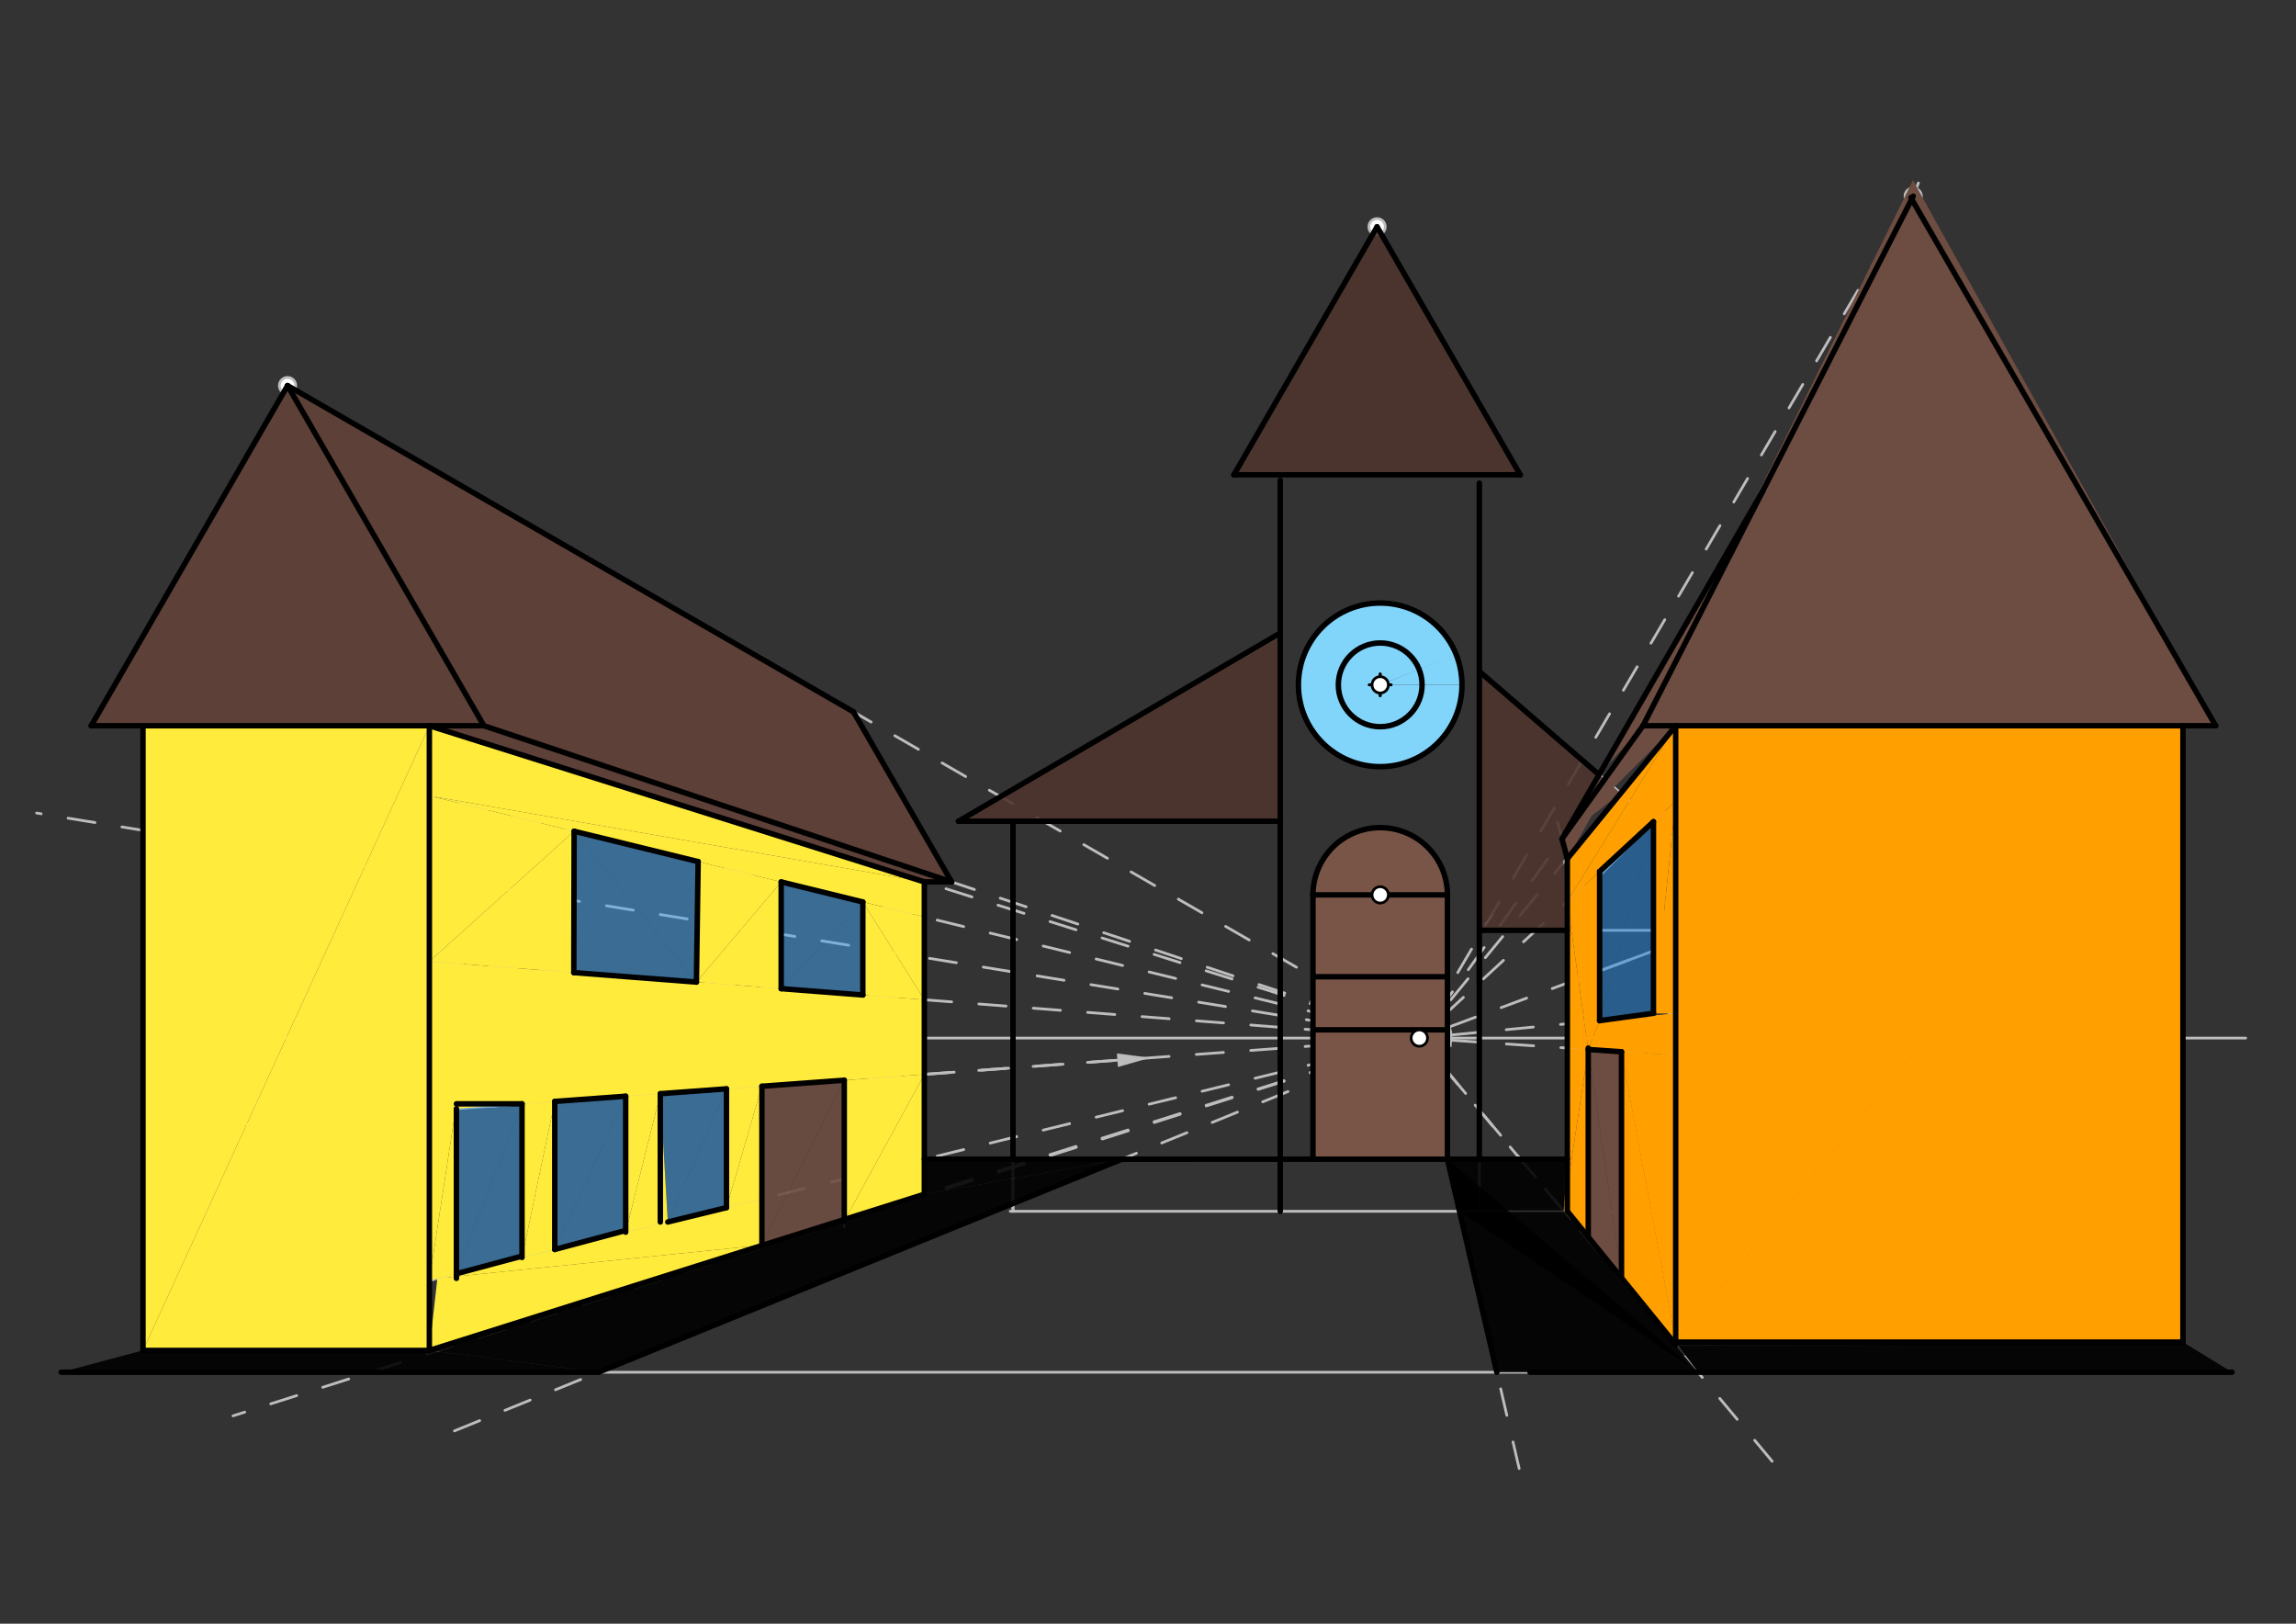 <svg xmlns="http://www.w3.org/2000/svg" class="svg--1it" height="100%" preserveAspectRatio="xMidYMid meet" viewBox="0 0 841.89 595.276" width="100%"><rect x="0" y="0" width="841.89" height="595.276" fill="#333333" stroke="none"/><defs><marker id="marker-arrow" markerHeight="16" markerUnits="userSpaceOnUse" markerWidth="24" orient="auto-start-reverse" refX="24" refY="4" viewBox="0 0 24 8"><path d="M 0 0 L 24 4 L 0 8 z" stroke="inherit"></path></marker></defs><g class="aux-layer--1FB"><g class="element--2qn"><line stroke="#BDBDBD" stroke-dasharray="none" stroke-linecap="round" stroke-width="1" x1="52.438" x2="52.438" y1="266.078" y2="495.078"></line></g><g class="element--2qn"><line stroke="#BDBDBD" stroke-dasharray="none" stroke-linecap="round" stroke-width="1" x1="157.438" x2="157.438" y1="266.078" y2="495.078"></line></g><g class="element--2qn"><line stroke="#BDBDBD" stroke-dasharray="none" stroke-linecap="round" stroke-width="1" x1="52.438" x2="157.438" y1="495.078" y2="495.078"></line></g><g class="element--2qn"><line stroke="#BDBDBD" stroke-dasharray="none" stroke-linecap="round" stroke-width="1" x1="33.438" x2="177.438" y1="266.078" y2="266.078"></line></g><g class="element--2qn"><line stroke="#BDBDBD" stroke-dasharray="none" stroke-linecap="round" stroke-width="1" x1="105.437" x2="33.438" y1="141.37" y2="266.078"></line></g><g class="element--2qn"><line stroke="#BDBDBD" stroke-dasharray="none" stroke-linecap="round" stroke-width="1" x1="105.437" x2="177.438" y1="141.37" y2="266.078"></line></g><g class="element--2qn"><line stroke="#BDBDBD" stroke-dasharray="none" stroke-linecap="round" stroke-width="1" x1="800.438" x2="800.438" y1="266.078" y2="492.03"></line></g><g class="element--2qn"><line stroke="#BDBDBD" stroke-dasharray="none" stroke-linecap="round" stroke-width="1" x1="614.438" x2="614.438" y1="266.078" y2="492.911"></line></g><g class="element--2qn"><line stroke="#BDBDBD" stroke-dasharray="none" stroke-linecap="round" stroke-width="1" x1="614.438" x2="800.438" y1="492.911" y2="492.03"></line></g><g class="element--2qn"><line stroke="#BDBDBD" stroke-dasharray="none" stroke-linecap="round" stroke-width="1" x1="637.438" x2="637.438" y1="444.078" y2="341.078"></line></g><g class="element--2qn"><line stroke="#BDBDBD" stroke-dasharray="none" stroke-linecap="round" stroke-width="1" x1="637.438" x2="370.438" y1="444.078" y2="444.078"></line></g><g class="element--2qn"><line stroke="#BDBDBD" stroke-dasharray="none" stroke-linecap="round" stroke-width="1" x1="371.438" x2="371.438" y1="341.078" y2="444.078"></line></g><g class="element--2qn"><line stroke="#BDBDBD" stroke-dasharray="none" stroke-linecap="round" stroke-width="1" x1="371.438" x2="371.438" y1="444.078" y2="301.078"></line></g><g class="element--2qn"><line stroke="#BDBDBD" stroke-dasharray="none" stroke-linecap="round" stroke-width="1" x1="452.438" x2="557.438" y1="174.078" y2="174.078"></line></g><g class="element--2qn"><line stroke="#BDBDBD" stroke-dasharray="none" stroke-linecap="round" stroke-width="1" x1="469.438" x2="469.438" y1="176.078" y2="444.078"></line></g><g class="element--2qn"><line stroke="#BDBDBD" stroke-dasharray="none" stroke-linecap="round" stroke-width="1" x1="542.438" x2="542.438" y1="177.078" y2="444.078"></line></g><g class="element--2qn"><line stroke="#BDBDBD" stroke-dasharray="none" stroke-linecap="round" stroke-width="1" x1="504.938" x2="452.438" y1="83.145" y2="174.078"></line></g><g class="element--2qn"><line stroke="#BDBDBD" stroke-dasharray="none" stroke-linecap="round" stroke-width="1" x1="504.938" x2="557.438" y1="83.145" y2="174.078"></line></g><g class="element--2qn"><line stroke="#BDBDBD" stroke-dasharray="none" stroke-linecap="round" stroke-width="1" x1="371.438" x2="469.438" y1="301.078" y2="301.078"></line></g><g class="element--2qn"><line stroke="#BDBDBD" stroke-dasharray="none" stroke-linecap="round" stroke-width="1" x1="371.438" x2="351.438" y1="301.078" y2="301.078"></line></g><g class="element--2qn"><line stroke="#BDBDBD" stroke-dasharray="none" stroke-linecap="round" stroke-width="1" x1="351.438" x2="468.341" y1="301.078" y2="233.584"></line></g><g class="element--2qn"><line stroke="#BDBDBD" stroke-dasharray="none" stroke-linecap="round" stroke-width="1" x1="637.438" x2="542.438" y1="341.078" y2="341.078"></line></g><g class="element--2qn"><line stroke="#BDBDBD" stroke-dasharray="none" stroke-linecap="round" stroke-width="1" x1="637.438" x2="652.438" y1="341.078" y2="341.078"></line></g><g class="element--2qn"><line stroke="#BDBDBD" stroke-dasharray="none" stroke-linecap="round" stroke-width="1" x1="641.082" x2="542.778" y1="331.278" y2="246.441"></line></g><g class="element--2qn"><line stroke="#BDBDBD" stroke-dasharray="none" stroke-linecap="round" stroke-width="1" x1="652.438" x2="542.778" y1="341.078" y2="246.441"></line></g><g class="element--2qn"><line stroke="#BDBDBD" stroke-dasharray="none" stroke-linecap="round" stroke-width="1" x1="52.438" x2="823.438" y1="380.578" y2="380.578"></line></g><g class="element--2qn"><line stroke="#BDBDBD" stroke-dasharray="none" stroke-linecap="round" stroke-width="1" x1="703.438" x2="701.524" y1="67.078" y2="71.938"></line></g><g class="element--2qn"><line stroke="#BDBDBD" stroke-dasharray="none" stroke-linecap="round" stroke-width="1" x1="614.438" x2="800.438" y1="266.078" y2="266.078"></line></g><g class="element--2qn"><line stroke="#BDBDBD" stroke-dasharray="none" stroke-linecap="round" stroke-width="1" x1="800.438" x2="812.438" y1="266.078" y2="266.078"></line></g><g class="element--2qn"><line stroke="#BDBDBD" stroke-dasharray="none" stroke-linecap="round" stroke-width="1" x1="625.438" x2="614.438" y1="266.078" y2="266.078"></line></g><g class="element--2qn"><line stroke="#BDBDBD" stroke-dasharray="none" stroke-linecap="round" stroke-width="1" x1="614.438" x2="602.438" y1="266.078" y2="266.078"></line></g><g class="element--2qn"><line stroke="#BDBDBD" stroke-dasharray="none" stroke-linecap="round" stroke-width="1" x1="701.524" x2="602.438" y1="71.938" y2="266.078"></line></g><g class="element--2qn"><line stroke="#BDBDBD" stroke-dasharray="none" stroke-linecap="round" stroke-width="1" x1="703.438" x2="812.438" y1="74.078" y2="266.078"></line></g><g class="element--2qn"><line stroke="#BDBDBD" stroke-dasharray="10" stroke-linecap="round" stroke-width="1" x1="701.524" x2="526.51" y1="71.938" y2="370.228"></line><path d="M520.438,380.578 l12,2.5 l0,-5 z" fill="#BDBDBD" stroke="#BDBDBD" stroke-width="0" transform="rotate(300.401, 520.438, 380.578)"></path></g><g class="element--2qn"><line stroke="#BDBDBD" stroke-dasharray="10" stroke-linecap="round" stroke-width="1" x1="602.438" x2="527.424" y1="266.078" y2="370.822"></line><path d="M520.438,380.578 l12,2.5 l0,-5 z" fill="#BDBDBD" stroke="#BDBDBD" stroke-width="0" transform="rotate(305.609, 520.438, 380.578)"></path></g><g class="element--2qn"><line stroke="#BDBDBD" stroke-dasharray="10" stroke-linecap="round" stroke-width="1" x1="614.438" x2="528.052" y1="266.078" y2="371.303"></line><path d="M520.438,380.578 l12,2.5 l0,-5 z" fill="#BDBDBD" stroke="#BDBDBD" stroke-width="0" transform="rotate(309.385, 520.438, 380.578)"></path></g><g class="element--2qn"><line stroke="#BDBDBD" stroke-dasharray="10" stroke-linecap="round" stroke-width="1" x1="614.438" x2="528.139" y1="492.911" y2="389.781"></line><path d="M520.438,380.578 l12,2.5 l0,-5 z" fill="#BDBDBD" stroke="#BDBDBD" stroke-width="0" transform="rotate(50.078, 520.438, 380.578)"></path></g><g class="element--2qn"><line stroke="#BDBDBD" stroke-dasharray="none" stroke-linecap="round" stroke-width="1" x1="574.704" x2="614.438" y1="444.078" y2="492.911"></line></g><g class="element--2qn"><line stroke="#BDBDBD" stroke-dasharray="none" stroke-linecap="round" stroke-width="1" x1="574.704" x2="574.704" y1="444.078" y2="314.836"></line></g><g class="element--2qn"><line stroke="#BDBDBD" stroke-dasharray="none" stroke-linecap="round" stroke-width="1" x1="614.438" x2="574.704" y1="266.078" y2="314.836"></line></g><g class="element--2qn"><line stroke="#BDBDBD" stroke-dasharray="none" stroke-linecap="round" stroke-width="1" x1="574.704" x2="571.113" y1="314.836" y2="301.433"></line></g><g class="element--2qn"><line stroke="#BDBDBD" stroke-dasharray="none" stroke-linecap="round" stroke-width="1" x1="602.438" x2="572.748" y1="266.078" y2="307.535"></line></g><g class="element--2qn"><line stroke="#BDBDBD" stroke-dasharray="none" stroke-linecap="round" stroke-width="1" x1="572.748" x2="652.54" y1="307.535" y2="169.331"></line></g><g class="element--2qn"><line stroke="#BDBDBD" stroke-dasharray="10" stroke-linecap="round" stroke-width="1" x1="532.382" x2="701.438" y1="379.423" y2="363.078"></line><path d="M520.438,380.578 l12,2.5 l0,-5 z" fill="#BDBDBD" stroke="#BDBDBD" stroke-width="0" transform="rotate(354.478, 520.438, 380.578)"></path></g><g class="element--2qn"><line stroke="#BDBDBD" stroke-dasharray="10" stroke-linecap="round" stroke-width="1" x1="532.41" x2="735.438" y1="381.386" y2="395.078"></line><path d="M520.438,380.578 l12,2.5 l0,-5 z" fill="#BDBDBD" stroke="#BDBDBD" stroke-width="0" transform="rotate(3.858, 520.438, 380.578)"></path></g><g class="element--2qn"><line stroke="#BDBDBD" stroke-dasharray="10" stroke-linecap="round" stroke-width="1" x1="529.251" x2="632.438" y1="372.434" y2="277.078"></line><path d="M520.438,380.578 l12,2.5 l0,-5 z" fill="#BDBDBD" stroke="#BDBDBD" stroke-width="0" transform="rotate(317.259, 520.438, 380.578)"></path></g><g class="element--2qn"><line stroke="#BDBDBD" stroke-dasharray="10" stroke-linecap="round" stroke-width="1" x1="531.683" x2="669.438" y1="376.389" y2="325.078"></line><path d="M520.438,380.578 l12,2.5 l0,-5 z" fill="#BDBDBD" stroke="#BDBDBD" stroke-width="0" transform="rotate(339.57, 520.438, 380.578)"></path></g><g class="element--2qn"><line stroke="#BDBDBD" stroke-dasharray="none" stroke-linecap="round" stroke-width="1" x1="586.545" x2="586.545" y1="374.187" y2="317.457"></line></g><g class="element--2qn"><line stroke="#BDBDBD" stroke-dasharray="none" stroke-linecap="round" stroke-width="1" x1="606.284" x2="606.284" y1="301.247" y2="371.49"></line></g><g class="element--2qn"><line stroke="#BDBDBD" stroke-dasharray="none" stroke-linecap="round" stroke-width="1" x1="606.284" x2="587.294" y1="301.247" y2="320.237"></line></g><g class="element--2qn"><line stroke="#BDBDBD" stroke-dasharray="none" stroke-linecap="round" stroke-width="1" x1="586.545" x2="606.284" y1="374.187" y2="371.49"></line></g><g class="element--2qn"><line stroke="#BDBDBD" stroke-dasharray="none" stroke-linecap="round" stroke-width="1" x1="586.545" x2="606.284" y1="355.954" y2="348.602"></line></g><g class="element--2qn"><line stroke="#BDBDBD" stroke-dasharray="10" stroke-linecap="round" stroke-width="1" x1="509.055" x2="177.438" y1="376.778" y2="266.078"></line><path d="M520.438,380.578 l12,2.5 l0,-5 z" fill="#BDBDBD" stroke="#BDBDBD" stroke-width="0" transform="rotate(198.46, 520.438, 380.578)"></path></g><g class="element--2qn"><line stroke="#BDBDBD" stroke-dasharray="10" stroke-linecap="round" stroke-width="1" x1="508.993" x2="157.437" y1="376.968" y2="266.078"></line><path d="M520.438,380.578 l12,2.5 l0,-5 z" fill="#BDBDBD" stroke="#BDBDBD" stroke-width="0" transform="rotate(197.507, 520.438, 380.578)"></path></g><g class="element--2qn"><line stroke="#BDBDBD" stroke-dasharray="10" stroke-linecap="round" stroke-width="1" x1="510.041" x2="105.438" y1="374.586" y2="141.37"></line><path d="M520.438,380.578 l12,2.5 l0,-5 z" fill="#BDBDBD" stroke="#BDBDBD" stroke-width="0" transform="rotate(209.959, 520.438, 380.578)"></path></g><g class="element--2qn"><line stroke="#BDBDBD" stroke-dasharray="10" stroke-linecap="round" stroke-width="1" x1="508.993" x2="157.437" y1="384.188" y2="495.078"></line><path d="M520.438,380.578 l12,2.5 l0,-5 z" fill="#BDBDBD" stroke="#BDBDBD" stroke-width="0" transform="rotate(162.493, 520.438, 380.578)"></path></g><g class="element--2qn"><line stroke="#BDBDBD" stroke-dasharray="10" stroke-linecap="round" stroke-width="1" x1="508.781" x2="52.438" y1="383.43" y2="495.078"></line><path d="M520.438,380.578 l12,2.5 l0,-5 z" fill="#BDBDBD" stroke="#BDBDBD" stroke-width="0" transform="rotate(166.252, 520.438, 380.578)"></path></g><g class="element--2qn"><line stroke="#BDBDBD" stroke-dasharray="none" stroke-linecap="round" stroke-width="1" x1="338.938" x2="338.938" y1="323.328" y2="437.828"></line></g><g class="element--2qn"><line stroke="#BDBDBD" stroke-dasharray="none" stroke-linecap="round" stroke-width="1" x1="338.938" x2="348.938" y1="323.328" y2="323.328"></line></g><g class="element--2qn"><line stroke="#BDBDBD" stroke-dasharray="none" stroke-linecap="round" stroke-width="1" x1="348.938" x2="312.938" y1="323.328" y2="260.974"></line></g><g class="element--2qn"><line stroke="#BDBDBD" stroke-dasharray="none" stroke-linecap="round" stroke-width="1" x1="338.938" x2="157.438" y1="323.328" y2="266.078"></line></g><g class="element--2qn"><line stroke="#BDBDBD" stroke-dasharray="none" stroke-linecap="round" stroke-width="1" x1="348.938" x2="177.438" y1="323.328" y2="266.078"></line></g><g class="element--2qn"><line stroke="#BDBDBD" stroke-dasharray="none" stroke-linecap="round" stroke-width="1" x1="312.938" x2="105.438" y1="260.974" y2="141.37"></line></g><g class="element--2qn"><line stroke="#BDBDBD" stroke-dasharray="10" stroke-linecap="round" stroke-width="1" x1="508.781" x2="52.438" y1="377.726" y2="266.078"></line><path d="M520.438,380.578 l12,2.5 l0,-5 z" fill="#BDBDBD" stroke="#BDBDBD" stroke-width="0" transform="rotate(193.748, 520.438, 380.578)"></path></g><g class="element--2qn"><line stroke="#BDBDBD" stroke-dasharray="10" stroke-linecap="round" stroke-width="1" x1="508.593" x2="13.438" y1="378.651" y2="298.078"></line><path d="M520.438,380.578 l12,2.5 l0,-5 z" fill="#BDBDBD" stroke="#BDBDBD" stroke-width="0" transform="rotate(189.242, 520.438, 380.578)"></path></g><g class="element--2qn"><line stroke="#BDBDBD" stroke-dasharray="10" stroke-linecap="round" stroke-width="1" x1="509.323" x2="165.438" y1="385.102" y2="525.078"></line><path d="M520.438,380.578 l12,2.5 l0,-5 z" fill="#BDBDBD" stroke="#BDBDBD" stroke-width="0" transform="rotate(157.852, 520.438, 380.578)"></path></g><g class="element--2qn"><line stroke="#BDBDBD" stroke-dasharray="10" stroke-linecap="round" stroke-width="1" x1="509.003" x2="85.438" y1="384.219" y2="519.078"></line><path d="M520.437,380.578 l12,2.5 l0,-5 z" fill="#BDBDBD" stroke="#BDBDBD" stroke-width="0" transform="rotate(162.339, 520.437, 380.578)"></path></g><g class="element--2qn"><line stroke="#BDBDBD" stroke-dasharray="10" stroke-linecap="round" stroke-width="1" x1="520.196" x2="520.437" y1="382.208" y2="380.578"></line><path d="M518.438,394.078 l12,2.5 l0,-5 z" fill="#BDBDBD" stroke="#BDBDBD" stroke-width="0" transform="rotate(278.427, 518.438, 394.078)"></path></g><g class="element--2qn"><line stroke="#BDBDBD" stroke-dasharray="10" stroke-linecap="round" stroke-width="1" x1="523.149" x2="557.438" y1="392.268" y2="540.078"></line><path d="M520.437,380.578 l12,2.5 l0,-5 z" fill="#BDBDBD" stroke="#BDBDBD" stroke-width="0" transform="rotate(76.94, 520.437, 380.578)"></path></g><g class="element--2qn"><line stroke="#BDBDBD" stroke-dasharray="10" stroke-linecap="round" stroke-width="1" x1="528.123" x2="653.438" y1="389.794" y2="540.078"></line><path d="M520.437,380.578 l12,2.5 l0,-5 z" fill="#BDBDBD" stroke="#BDBDBD" stroke-width="0" transform="rotate(50.177, 520.437, 380.578)"></path></g><g class="element--2qn"><line stroke="#BDBDBD" stroke-dasharray="none" stroke-linecap="round" stroke-width="1" x1="338.938" x2="574.704" y1="424.984" y2="424.984"></line></g><g class="element--2qn"><line stroke="#BDBDBD" stroke-dasharray="none" stroke-linecap="round" stroke-width="1" x1="22.438" x2="818.438" y1="503.078" y2="503.078"></line></g><g class="element--2qn"><line stroke="#BDBDBD" stroke-dasharray="10" stroke-linecap="round" stroke-width="1" x1="508.47" x2="172.438" y1="381.455" y2="406.078"></line><path d="M520.437,380.578 l12,2.5 l0,-5 z" fill="#BDBDBD" stroke="#BDBDBD" stroke-width="0" transform="rotate(175.809, 520.437, 380.578)"></path></g><g class="element--2qn"><line stroke="#BDBDBD" stroke-dasharray="10" stroke-linecap="round" stroke-width="1" x1="409.734" x2="90.438" y1="388.688" y2="412.078"></line><path d="M421.702,387.811 l12,2.5 l0,-5 z" fill="#BDBDBD" stroke="#BDBDBD" stroke-width="0" transform="rotate(175.81, 421.702, 387.811)"></path></g><g class="element--2qn"><line stroke="#BDBDBD" stroke-dasharray="none" stroke-linecap="round" stroke-width="1" x1="279.376" x2="279.376" y1="398.237" y2="456.476"></line></g><g class="element--2qn"><line stroke="#BDBDBD" stroke-dasharray="none" stroke-linecap="round" stroke-width="1" x1="309.573" x2="309.573" y1="396.012" y2="449.828"></line></g><g class="element--2qn"><line stroke="#BDBDBD" stroke-dasharray="none" stroke-linecap="round" stroke-width="1" x1="309.573" x2="279.376" y1="396.025" y2="398.237"></line></g><g class="element--2qn"><line stroke="#BDBDBD" stroke-dasharray="none" stroke-linecap="round" stroke-width="1" x1="279.376" x2="266.372" y1="398.237" y2="399.19"></line></g><g class="element--2qn"><line stroke="#BDBDBD" stroke-dasharray="none" stroke-linecap="round" stroke-width="1" x1="266.372" x2="266.372" y1="399.19" y2="442.756"></line></g><g class="element--2qn"><line stroke="#BDBDBD" stroke-dasharray="none" stroke-linecap="round" stroke-width="1" x1="266.372" x2="279.3" y1="442.737" y2="439.273"></line></g><g class="element--2qn"><line stroke="#BDBDBD" stroke-dasharray="none" stroke-linecap="round" stroke-width="1" x1="229.424" x2="229.424" y1="401.897" y2="451.737"></line></g><g class="element--2qn"><line stroke="#BDBDBD" stroke-dasharray="none" stroke-linecap="round" stroke-width="1" x1="242.127" x2="242.127" y1="400.955" y2="448.636"></line></g><g class="element--2qn"><line stroke="#BDBDBD" stroke-dasharray="none" stroke-linecap="round" stroke-width="1" x1="242.127" x2="229.424" y1="400.966" y2="400.966"></line></g><g class="element--2qn"><line stroke="#BDBDBD" stroke-dasharray="none" stroke-linecap="round" stroke-width="1" x1="229.424" x2="242.127" y1="451.737" y2="448.636"></line></g><g class="element--2qn"><line stroke="#BDBDBD" stroke-dasharray="none" stroke-linecap="round" stroke-width="1" x1="191.408" x2="191.408" y1="404.681" y2="461.021"></line></g><g class="element--2qn"><line stroke="#BDBDBD" stroke-dasharray="none" stroke-linecap="round" stroke-width="1" x1="203.417" x2="203.417" y1="403.802" y2="458.136"></line></g><g class="element--2qn"><line stroke="#BDBDBD" stroke-dasharray="none" stroke-linecap="round" stroke-width="1" x1="203.417" x2="191.408" y1="403.802" y2="403.802"></line></g><g class="element--2qn"><line stroke="#BDBDBD" stroke-dasharray="none" stroke-linecap="round" stroke-width="1" x1="191.408" x2="203.334" y1="461.021" y2="457.826"></line></g><g class="element--2qn"><line stroke="#BDBDBD" stroke-dasharray="none" stroke-linecap="round" stroke-width="1" x1="157.438" x2="167.362" y1="407.17" y2="404.511"></line></g><g class="element--2qn"><line stroke="#BDBDBD" stroke-dasharray="none" stroke-linecap="round" stroke-width="1" x1="167.362" x2="167.362" y1="404.511" y2="466.798"></line></g><g class="element--2qn"><line stroke="#BDBDBD" stroke-dasharray="none" stroke-linecap="round" stroke-width="1" x1="167.362" x2="157.455" y1="466.798" y2="469.453"></line></g><g class="element--2qn"><line stroke="#BDBDBD" stroke-dasharray="none" stroke-linecap="round" stroke-width="1" x1="160.371" x2="266.372" y1="468.671" y2="442.737"></line></g><g class="element--2qn"><line stroke="#BDBDBD" stroke-dasharray="none" stroke-linecap="round" stroke-width="1" x1="279.376" x2="157.438" y1="398.237" y2="407.17"></line></g><g class="element--2qn"><line stroke="#BDBDBD" stroke-dasharray="10" stroke-linecap="round" stroke-width="1" x1="508.473" x2="139.438" y1="379.652" y2="351.078"></line><path d="M520.437,380.578 l12,2.5 l0,-5 z" fill="#BDBDBD" stroke="#BDBDBD" stroke-width="0" transform="rotate(184.427, 520.437, 380.578)"></path></g><g class="element--2qn"><line stroke="#BDBDBD" stroke-dasharray="none" stroke-linecap="round" stroke-width="1" x1="316.383" x2="316.383" y1="364.779" y2="330.679"></line></g><g class="element--2qn"><line stroke="#BDBDBD" stroke-dasharray="none" stroke-linecap="round" stroke-width="1" x1="286.438" x2="286.438" y1="323.328" y2="362.464"></line></g><g class="element--2qn"><line stroke="#BDBDBD" stroke-dasharray="none" stroke-linecap="round" stroke-width="1" x1="316.383" x2="286.438" y1="330.679" y2="323.328"></line></g><g class="element--2qn"><line stroke="#BDBDBD" stroke-dasharray="none" stroke-linecap="round" stroke-width="1" x1="316.383" x2="286.438" y1="364.779" y2="362.46"></line></g><g class="element--2qn"><line stroke="#BDBDBD" stroke-dasharray="none" stroke-linecap="round" stroke-width="1" x1="255.997" x2="255.362" y1="315.88" y2="360.05"></line></g><g class="element--2qn"><line stroke="#BDBDBD" stroke-dasharray="none" stroke-linecap="round" stroke-width="1" x1="210.517" x2="210.399" y1="304.754" y2="356.57"></line></g><g class="element--2qn"><line stroke="#BDBDBD" stroke-dasharray="none" stroke-linecap="round" stroke-width="1" x1="481.438" x2="481.438" y1="424.984" y2="328.078"></line></g><g class="element--2qn"><line stroke="#BDBDBD" stroke-dasharray="none" stroke-linecap="round" stroke-width="1" x1="530.738" x2="530.738" y1="424.984" y2="328.078"></line></g><g class="element--2qn"><line stroke="#BDBDBD" stroke-dasharray="none" stroke-linecap="round" stroke-width="1" x1="481.438" x2="530.738" y1="328.078" y2="328.078"></line></g><g class="element--2qn"><g class="center--1s5"><line x1="502.088" y1="251.078" x2="510.088" y2="251.078" stroke="#BDBDBD" stroke-width="1" stroke-linecap="round"></line><line x1="506.088" y1="247.078" x2="506.088" y2="255.078" stroke="#BDBDBD" stroke-width="1" stroke-linecap="round"></line><circle class="hit--230" cx="506.088" cy="251.078" r="4" stroke="none" fill="transparent"></circle></g><circle cx="506.088" cy="251.078" fill="none" r="29.992" stroke="#BDBDBD" stroke-dasharray="none" stroke-width="1"></circle></g><g class="element--2qn"><g class="center--1s5"><line x1="502.088" y1="251.078" x2="510.088" y2="251.078" stroke="#BDBDBD" stroke-width="1" stroke-linecap="round"></line><line x1="506.088" y1="247.078" x2="506.088" y2="255.078" stroke="#BDBDBD" stroke-width="1" stroke-linecap="round"></line><circle class="hit--230" cx="506.088" cy="251.078" r="4" stroke="none" fill="transparent"></circle></g><circle cx="506.088" cy="251.078" fill="none" r="15.35" stroke="#BDBDBD" stroke-dasharray="none" stroke-width="1"></circle></g><g class="element--2qn"><path d="M 530.738 328.078 A 24.65 24.65 0 0 0 481.438 328.078" fill="none" stroke="#BDBDBD" stroke-dasharray="none" stroke-linecap="round" stroke-width="1"></path></g><g class="element--2qn"><line stroke="#BDBDBD" stroke-dasharray="none" stroke-linecap="round" stroke-width="1" x1="530.738" x2="481.438" y1="358.098" y2="358.098"></line></g><g class="element--2qn"><line stroke="#BDBDBD" stroke-dasharray="none" stroke-linecap="round" stroke-width="1" x1="481.438" x2="530.738" y1="377.558" y2="376.741"></line></g><g class="element--2qn"><circle cx="105.437" cy="141.37" r="3" stroke="#BDBDBD" stroke-width="1" fill="#ffffff"></circle>}</g><g class="element--2qn"><circle cx="701.524" cy="71.938" r="3" stroke="#BDBDBD" stroke-width="1" fill="#ffffff"></circle>}</g><g class="element--2qn"><circle cx="504.938" cy="83.145" r="3" stroke="#BDBDBD" stroke-width="1" fill="#ffffff"></circle>}</g><g class="element--2qn"><circle cx="506.088" cy="328.078" r="3" stroke="#BDBDBD" stroke-width="1" fill="#ffffff"></circle>}</g><g class="element--2qn"><circle cx="506.088" cy="251.078" r="3" stroke="#BDBDBD" stroke-width="1" fill="#ffffff"></circle>}</g></g><g class="main-layer--3Vd"><g class="element--2qn"><g fill="#42A5F5" opacity="0.5"><path d="M 210.517 304.754 L 255.362 360.05 L 255.997 315.88 L 255.997 315.88 L 212.438 302.078 Z" stroke="none"></path></g></g><g class="element--2qn"><g fill="#42A5F5" opacity="0.5"><path d="M 210.517 304.754 L 210.399 356.57 L 255.362 360.05 L 210.517 304.754 Z" stroke="none"></path></g></g><g class="element--2qn"><g fill="#42A5F5" opacity="0.5"><path d="M 286.438 323.328 L 286.438 362.46 L 316.383 330.679 L 286.438 323.328 Z" stroke="none"></path></g></g><g class="element--2qn"><g fill="#42A5F5" opacity="0.5"><path d="M 316.383 364.779 L 286.438 362.46 L 316.383 330.679 L 316.383 364.779 Z" stroke="none"></path></g></g><g class="element--2qn"><g fill="#42A5F5" opacity="0.5"><path d="M 167.362 404.681 L 167.362 466.961 L 191.408 404.681 L 167.362 404.681 Z" stroke="none"></path></g></g><g class="element--2qn"><g fill="#42A5F5" opacity="0.5"><path d="M 191.408 461.021 L 167.362 466.961 L 191.408 404.681 L 191.408 461.021 Z" stroke="none"></path></g></g><g class="element--2qn"><g fill="#42A5F5" opacity="0.5"><path d="M 203.417 403.802 L 229.424 401.897 L 203.417 458.08 L 203.417 403.802 Z" stroke="none"></path></g></g><g class="element--2qn"><g fill="#42A5F5" opacity="0.5"><path d="M 229.424 451.737 L 203.417 458.08 L 229.424 401.897 L 229.424 451.737 Z" stroke="none"></path></g></g><g class="element--2qn"><g fill="#42A5F5" opacity="0.5"><path d="M 242.127 400.966 L 244.862 448 L 266.372 399.19 L 242.127 400.966 Z" stroke="none"></path></g></g><g class="element--2qn"><g fill="#42A5F5" opacity="0.5"><path d="M 266.372 442.737 L 244.862 448 L 266.372 399.19 L 266.372 442.737 Z" stroke="none"></path></g></g><g class="element--2qn"><g fill="#6D4C41" opacity="0.9"><path d="M 279.376 398.237 L 279.376 456.476 L 309.573 396.025 L 279.376 398.237 Z" stroke="none"></path></g></g><g class="element--2qn"><g fill="#6D4C41" opacity="0.9"><path d="M 309.573 447.715 L 279.376 456.476 L 309.573 396.025 L 309.573 396.025 L 309.573 447.715 Z" stroke="none"></path></g></g><g class="element--2qn"><g fill="#FFEB3B" opacity="1"><path d="M 157.438 266.078 L 157.438 291.767 L 338.938 323.328 L 157.438 266.078 Z" stroke="none"></path></g></g><g class="element--2qn"><g fill="#FFEB3B" opacity="1"><path d="M 338.938 336.173 L 157.438 291.767 L 338.938 323.328 L 338.938 336.173 Z" stroke="none"></path></g></g><g class="element--2qn"><g fill="#FFEB3B" opacity="1"><path d="M 210.399 356.57 L 157.438 352.472 L 210.517 304.754 L 210.399 356.57 Z" stroke="none"></path></g></g><g class="element--2qn"><g fill="#FFEB3B" opacity="1"><path d="M 157.438 291.767 L 157.438 352.472 L 210.517 304.754 L 157.438 291.767 Z" stroke="none"></path></g></g><g class="element--2qn"><g fill="#FFEB3B" opacity="1"><path d="M 255.362 360.05 L 286.438 362.46 L 286.438 323.328 L 255.362 360.05 Z" stroke="none"></path></g></g><g class="element--2qn"><g fill="#FFEB3B" opacity="1"><path d="M 255.997 315.88 L 255.362 360.05 L 286.438 323.328 L 255.997 315.88 Z" stroke="none"></path></g></g><g class="element--2qn"><g fill="#FFEB3B" opacity="1"><path d="M 316.383 364.779 L 338.938 366.525 L 316.383 330.679 L 316.383 364.779 Z" stroke="none"></path></g></g><g class="element--2qn"><g fill="#FFEB3B" opacity="1"><path d="M 338.938 336.173 L 316.383 330.679 L 338.938 366.525 L 338.938 336.173 Z" stroke="none"></path></g></g><g class="element--2qn"><g fill="#FFEB3B" opacity="1"><path d="M 157.438 407.17 L 157.438 352.472 L 338.938 366.525 L 338.938 393.874 L 157.438 407.17 Z" stroke="none"></path></g></g><g class="element--2qn"><g fill="#FFEB3B" opacity="1"><path d="M 338.938 437.828 L 309.573 447.715 L 338.938 393.874 L 338.938 437.828 Z" stroke="none"></path></g></g><g class="element--2qn"><g fill="#FFEB3B" opacity="1"><path d="M 309.573 396.025 L 309.573 447.715 L 338.938 393.874 L 309.573 396.025 Z" stroke="none"></path></g></g><g class="element--2qn"><g fill="#FFEB3B" opacity="1"><path d="M 266.372 399.19 L 266.372 442.737 L 279.376 398.237 L 266.372 399.19 Z" stroke="none"></path></g></g><g class="element--2qn"><g fill="#FFEB3B" opacity="1"><path d="M 266.372 442.737 L 279.376 439.556 L 279.376 398.237 L 266.372 442.737 Z" stroke="none"></path></g></g><g class="element--2qn"><g fill="#FFEB3B" opacity="1"><path d="M 279.376 456.476 L 279.376 439.556 L 160.371 468.671 L 279.376 456.476 Z" stroke="none"></path></g></g><g class="element--2qn"><g fill="#FFEB3B" opacity="1"><path d="M 160.371 468.671 L 157.438 495.078 L 279.376 456.476 L 160.371 468.671 Z" stroke="none"></path></g></g><g class="element--2qn"><g fill="#FFEB3B" opacity="1"><path d="M 244.862 448 L 229.424 451.737 L 242.127 400.966 L 244.862 448 Z" stroke="none"></path></g></g><g class="element--2qn"><g fill="#FFEB3B" opacity="1"><path d="M 242.127 400.966 L 229.424 401.897 L 229.424 451.737 L 229.424 401.897 L 229.424 451.737 L 242.127 400.966 Z" stroke="none"></path></g></g><g class="element--2qn"><g fill="#FFEB3B" opacity="1"><path d="M 191.408 404.681 L 191.408 461.021 L 203.417 403.802 L 191.408 404.681 Z" stroke="none"></path></g></g><g class="element--2qn"><g fill="#FFEB3B" opacity="1"><path d="M 203.417 458.08 L 191.408 461.021 L 203.417 403.802 L 203.417 458.08 Z" stroke="none"></path></g></g><g class="element--2qn"><g fill="#FFEB3B" opacity="1"><path d="M 167.362 404.681 L 157.438 407.17 L 157.438 469.389 L 167.362 404.681 Z" stroke="none"></path></g></g><g class="element--2qn"><g fill="#FFEB3B" opacity="1"><path d="M 157.438 469.389 L 167.362 466.961 L 157.438 407.17 L 167.362 466.961 L 167.362 404.681 L 167.362 466.961 L 167.362 466.961 L 167.362 404.681 L 167.362 404.681 L 157.438 469.389 Z" stroke="none"></path></g></g><g class="element--2qn"><g fill="#FFEB3B" opacity="1"><path d="M 157.438 469.389 L 157.438 469.389 Z" stroke="none"></path></g></g><g class="element--2qn"><g fill="#FFEB3B" opacity="1"><path d="M 52.438 266.078 L 52.438 495.078 L 157.438 266.078 L 52.438 266.078 Z" stroke="none"></path></g></g><g class="element--2qn"><g fill="#FFEB3B" opacity="1"><path d="M 157.438 495.078 L 52.438 495.078 L 157.438 266.078 L 157.438 495.078 Z" stroke="none"></path></g></g><g class="element--2qn"><g fill="#5D4037" opacity="1"><path d="M 177.438 266.078 L 105.437 141.37 L 33.438 266.078 L 177.438 266.078 Z" stroke="none"></path></g></g><g class="element--2qn"><g fill="#5D4037" opacity="1"><path d="M 105.437 141.37 L 312.938 260.974 L 338.938 323.328 L 105.437 141.37 Z" stroke="none"></path></g></g><g class="element--2qn"><g fill="#5D4037" opacity="1"><path d="M 177.438 266.078 L 348.938 323.328 L 312.938 260.974 L 105.437 141.37 L 177.438 266.078 Z" stroke="none"></path></g></g><g class="element--2qn"><g fill="#5D4037" opacity="1"><path d="M 177.438 266.078 L 338.938 323.328 L 157.438 266.078 L 177.438 266.078 Z" stroke="none"></path></g></g><g class="element--2qn"><g fill="#5D4037" opacity="1"><path d="M 338.938 323.328 L 348.938 323.328 L 177.438 266.078 L 348.938 323.328 L 177.438 266.078 L 348.938 323.328 L 348.938 323.328 L 348.938 323.328 L 348.938 323.328 L 177.438 266.078 L 157.438 266.078 L 157.438 266.078 L 338.938 323.328 Z" stroke="none"></path></g></g><g class="element--2qn"><g fill="#FFA000" opacity="1"><path d="M 614.438 266.078 L 614.438 492.03 L 800.438 266.078 L 614.438 266.078 Z" stroke="none"></path></g></g><g class="element--2qn"><g fill="#FFA000" opacity="1"><path d="M 800.438 492.03 L 800.438 266.078 L 614.438 492.03 L 800.438 492.03 Z" stroke="none"></path></g></g><g class="element--2qn"><g fill="#FFA000" opacity="1"><path d="M 800.438 266.078 L 614.438 492.03 L 800.438 492.03 L 800.438 266.078 Z" stroke="none"></path></g></g><g class="element--2qn"><g fill="#FFA000" opacity="1"><path d="M 614.438 266.078 L 800.438 266.078 L 800.438 492.03 L 614.438 266.078 Z" stroke="none"></path></g></g><g class="element--2qn"><g fill="#FFA000" opacity="1"><path d="M 594.571 385.589 L 614.438 386.918 L 614.438 492.03 L 594.571 385.589 Z" stroke="none"></path></g></g><g class="element--2qn"><g fill="#FFA000" opacity="1"><path d="M 594.571 468.495 L 594.571 385.589 L 614.438 492.03 L 594.571 468.495 Z" stroke="none"></path></g></g><g class="element--2qn"><g fill="#FFA000" opacity="1"><path d="M 614.438 492.03 L 614.438 266.078 L 800.438 266.078 L 614.438 492.03 Z" stroke="none"></path></g></g><g class="element--2qn"><g fill="#FFA000" opacity="1"><path d="M 594.571 385.589 L 614.438 386.918 L 594.571 468.495 L 614.438 492.03 L 594.571 385.589 Z" stroke="none"></path></g></g><g class="element--2qn"><g fill="#FFA000" opacity="1"><path d="M 582.373 384.755 L 574.704 384.238 L 573.387 444.078 L 574.704 384.238 L 573.387 444.078 L 582.373 384.755 Z" stroke="none"></path></g></g><g class="element--2qn"><g fill="#FFA000" opacity="1"><path d="M 582.373 384.755 L 573.387 444.078 L 582.373 453.503 L 582.373 384.755 Z" stroke="none"></path></g></g><g class="element--2qn"><g fill="#FFA000" opacity="1"><path d="M 614.438 371.49 L 614.438 386.918 L 582.373 384.755 L 586.545 374.187 L 614.438 371.49 Z" stroke="none"></path></g></g><g class="element--2qn"><g fill="#FFA000" opacity="1"><path d="M 586.545 374.187 L 574.704 384.238 L 574.704 384.238 L 586.545 374.187 Z" stroke="none"></path></g></g><g class="element--2qn"><g fill="#FFA000" opacity="1"><path d="M 606.284 371.49 L 614.438 371.49 L 606.284 301.247 L 614.438 371.49 L 606.284 301.247 L 606.284 301.247 L 606.284 301.247 L 614.438 371.49 L 614.438 371.49 L 606.284 301.247 L 614.438 371.49 L 614.438 371.49 L 614.438 371.49 L 606.284 301.247 L 614.438 371.49 L 614.438 371.49 L 614.438 371.49 L 606.284 301.247 L 606.284 371.49 Z" stroke="none"></path></g></g><g class="element--2qn"><g fill="#FFA000" opacity="1"><path d="M 606.284 371.49 L 614.438 371.49 L 606.284 301.247 L 606.284 371.49 Z" stroke="none"></path></g></g><g class="element--2qn"><g fill="#FFA000" opacity="1"><path d="M 614.438 293.712 L 614.438 371.49 L 606.284 371.49 L 614.438 293.712 Z" stroke="none"></path></g></g><g class="element--2qn"><g fill="#FFA000" opacity="1"><path d="M 606.284 301.247 L 614.438 266.078 L 606.284 336.368 L 614.438 266.078 L 614.438 266.078 L 606.284 336.368 L 614.438 266.078 L 614.438 266.078 L 606.284 301.247 Z" stroke="none"></path></g></g><g class="element--2qn"><g fill="#FFA000" opacity="1"><path d="M 606.284 301.247 L 614.438 293.712 L 606.284 371.49 L 606.284 301.247 Z" stroke="none"></path></g></g><g class="element--2qn"><g fill="#FFA000" opacity="1"><path d="M 614.438 266.078 L 614.438 293.712 L 574.704 330.43 L 614.438 266.078 Z" stroke="none"></path></g></g><g class="element--2qn"><g fill="#FFA000" opacity="1"><path d="M 574.704 314.836 L 574.704 330.43 L 614.438 266.078 L 574.704 314.836 Z" stroke="none"></path></g></g><g class="element--2qn"><g fill="#FFA000" opacity="1"><path d="M 574.704 384.238 L 582.373 384.755 L 574.704 330.43 L 582.373 384.755 L 574.704 330.43 L 574.704 384.238 Z" stroke="none"></path></g></g><g class="element--2qn"><g fill="#FFA000" opacity="1"><path d="M 586.545 319.488 L 574.704 330.43 L 582.373 384.755 L 586.545 374.187 L 586.545 319.488 Z" stroke="none"></path></g></g><g class="element--2qn"><g fill="#6D4C41" opacity="1"><path d="M 602.438 266.078 L 701.438 66.078 L 812.438 266.078 L 602.438 266.078 Z" stroke="none"></path></g></g><g class="element--2qn"><g fill="#6D4C41" opacity="1"><path d="M 572.748 307.535 L 602.438 266.078 L 602.438 266.078 L 614.438 266.078 L 572.748 307.535 Z" stroke="none"></path></g></g><g class="element--2qn"><g fill="#6D4C41" opacity="1"><path d="M 602.438 266.078 L 572.748 307.535 L 614.438 266.078 L 572.748 307.535 L 602.438 266.078 Z" stroke="none"></path></g></g><g class="element--2qn"><g fill="#6D4C41" opacity="1"><path d="M 602.438 266.078 L 572.748 307.535 L 572.748 307.535 L 574.704 314.836 L 602.438 266.078 Z" stroke="none"></path></g></g><g class="element--2qn"><g fill="#6D4C41" opacity="1"><path d="M 594.245 290.857 L 586.324 284.021 L 572.748 307.535 L 594.245 290.857 Z" stroke="none"></path></g></g><g class="element--2qn"><g fill="#6D4C41" opacity="1"><path d="M 586.324 284.021 L 646.298 180.142 L 602.438 266.078 L 572.748 307.535 L 614.438 266.078 L 602.438 266.078 L 586.324 284.021 Z" stroke="none"></path></g></g><g class="element--2qn"><g fill="#6D4C41" opacity="1"><path d="M 582.373 384.755 L 594.571 385.589 L 594.571 468.495 L 582.373 384.755 Z" stroke="none"></path></g></g><g class="element--2qn"><g fill="#6D4C41" opacity="1"><path d="M 582.373 453.503 L 594.571 468.495 L 582.373 384.755 L 582.373 453.503 Z" stroke="none"></path></g></g><g class="element--2qn"><g fill="#1E88E5" opacity="0.5"><path d="M 586.545 319.488 L 606.284 301.247 L 586.545 374.187 L 586.545 319.488 Z" stroke="none"></path></g></g><g class="element--2qn"><g fill="#1E88E5" opacity="0.5"><path d="M 606.284 371.49 L 586.545 374.187 L 606.284 301.247 L 606.284 371.49 Z" stroke="none"></path></g></g><g class="element--2qn"><g fill="#000000" opacity="0.9"><path d="M 411.345 424.984 L 338.938 424.984 L 338.938 437.828 L 411.345 424.984 Z" stroke="none"></path></g></g><g class="element--2qn"><g fill="#000000" opacity="0.9"><path d="M 338.938 437.828 L 411.345 424.984 L 157.438 495.078 L 411.345 424.984 L 219.486 503.078 L 157.438 495.078 L 338.938 437.828 Z" stroke="none"></path></g></g><g class="element--2qn"><g fill="#000000" opacity="0.9"><path d="M 157.438 495.078 L 219.486 503.078 L 22.438 503.078 L 52.438 495.078 L 157.438 495.078 Z" stroke="none"></path></g></g><g class="element--2qn"><g fill="#000000" opacity="0.9"><path d="M 530.738 424.984 L 548.854 503.078 L 622.585 503.078 L 530.738 424.984 Z" stroke="none"></path></g></g><g class="element--2qn"><g fill="#000000" opacity="0.9"><path d="M 622.585 503.078 L 818.438 503.078 L 800.438 492.03 L 614.438 492.03 L 622.585 503.078 Z" stroke="none"></path></g></g><g class="element--2qn"><g fill="#000000" opacity="0.9"><path d="M 573.387 444.078 L 535.168 444.078 L 622.585 503.078 L 573.387 444.078 Z" stroke="none"></path></g></g><g class="element--2qn"><g fill="#000000" opacity="0.9"><path d="M 573.387 444.078 L 574.704 424.984 L 530.738 424.984 L 535.168 444.078 L 573.387 444.078 Z" stroke="none"></path></g></g><g class="element--2qn"><g fill="#4E342E" opacity="0.9"><path d="M 351.438 301.078 L 469.058 232.3 L 469.438 301.078 L 351.438 301.078 Z" stroke="none"></path></g></g><g class="element--2qn"><g fill="#4E342E" opacity="0.9"><path d="M 542.778 246.441 L 586.324 284.021 L 572.748 307.535 L 542.438 341.078 L 542.778 246.441 Z" stroke="none"></path></g></g><g class="element--2qn"><g fill="#4E342E" opacity="0.9"><path d="M 542.438 341.078 L 572.748 307.535 L 574.704 341.078 L 542.438 341.078 Z" stroke="none"></path></g></g><g class="element--2qn"><g fill="#4E342E" opacity="0.9"><path d="M 557.438 174.078 L 452.438 174.078 L 504.937 83.145 L 557.438 174.078 Z" stroke="none"></path></g></g><g class="element--2qn"><g fill="#81D4FA" opacity="1"><path d="M 506.088 251.078 L 536.08 251.078 L 536.08 251.078 A 29.992 29.992 0 1 1 533.987 240.072 L 506.088 251.078 Z" stroke="none"></path></g></g><g class="element--2qn"><g fill="#81D4FA" opacity="1"><path d="M 535.913 254.234 L 535.913 254.234 L 535.913 254.234 A 29.992 29.992 0 0 0 536.08 251.078 L 506.088 251.078 L 533.913 239.887 L 536.08 251.078 A 29.992 29.992 0 0 0 533.913 239.887 Z" stroke="none"></path></g></g><g class="element--2qn"><g fill="#795548" opacity="1"><path d="M 481.438 358.098 L 530.738 358.098 L 530.738 328.078 L 481.438 328.078 L 481.438 358.098 Z" stroke="none"></path></g></g><g class="element--2qn"><g fill="#795548" opacity="1"><path d="M 481.438 328.078 L 530.738 328.078 L 506.088 328.078 L 530.738 328.078 L 530.738 328.078 A 24.65 24.65 0 0 0 481.437 328.078 Z" stroke="none"></path></g></g><g class="element--2qn"><g fill="#795548" opacity="1"><path d="M 530.738 377.558 L 481.438 377.558 L 481.438 358.098 L 530.738 358.098 L 531.438 379.078 Z" stroke="none"></path></g></g><g class="element--2qn"><g fill="#795548" opacity="1"><path d="M 530.738 424.984 L 481.438 424.984 L 481.438 377.558 L 530.738 377.558 L 530.738 424.984 Z" stroke="none"></path></g></g><g class="element--2qn"><line stroke="#000000" stroke-dasharray="none" stroke-linecap="round" stroke-width="2" x1="574.704" x2="574.704" y1="314.836" y2="444.078"></line></g><g class="element--2qn"><line stroke="#000000" stroke-dasharray="none" stroke-linecap="round" stroke-width="2" x1="574.704" x2="614.438" y1="444.078" y2="492.911"></line></g><g class="element--2qn"><line stroke="#000000" stroke-dasharray="none" stroke-linecap="round" stroke-width="2" x1="614.438" x2="614.438" y1="492.911" y2="266.078"></line></g><g class="element--2qn"><line stroke="#000000" stroke-dasharray="none" stroke-linecap="round" stroke-width="2" x1="614.438" x2="574.704" y1="266.078" y2="314.836"></line></g><g class="element--2qn"><line stroke="#000000" stroke-dasharray="none" stroke-linecap="round" stroke-width="2" x1="574.704" x2="572.748" y1="314.836" y2="307.535"></line></g><g class="element--2qn"><line stroke="#000000" stroke-dasharray="none" stroke-linecap="round" stroke-width="2" x1="602.438" x2="572.748" y1="266.078" y2="307.535"></line></g><g class="element--2qn"><line stroke="#000000" stroke-dasharray="none" stroke-linecap="round" stroke-width="2" x1="602.438" x2="701.524" y1="266.078" y2="71.938"></line></g><g class="element--2qn"><line stroke="#000000" stroke-dasharray="none" stroke-linecap="round" stroke-width="2" x1="572.748" x2="646.298" y1="307.535" y2="180.142"></line></g><g class="element--2qn"><line stroke="#000000" stroke-dasharray="none" stroke-linecap="round" stroke-width="2" x1="602.438" x2="812.438" y1="266.078" y2="266.078"></line></g><g class="element--2qn"><line stroke="#000000" stroke-dasharray="none" stroke-linecap="round" stroke-width="2" x1="812.438" x2="700.644" y1="266.078" y2="72.446"></line></g><g class="element--2qn"><line stroke="#000000" stroke-dasharray="none" stroke-linecap="round" stroke-width="2" x1="800.438" x2="800.438" y1="266.078" y2="492.03"></line></g><g class="element--2qn"><line stroke="#000000" stroke-dasharray="none" stroke-linecap="round" stroke-width="2" x1="800.438" x2="614.438" y1="492.03" y2="492.03"></line></g><g class="element--2qn"><line stroke="#000000" stroke-dasharray="none" stroke-linecap="round" stroke-width="2" x1="594.571" x2="594.571" y1="468.495" y2="385.589"></line></g><g class="element--2qn"><line stroke="#000000" stroke-dasharray="none" stroke-linecap="round" stroke-width="2" x1="582.373" x2="582.373" y1="453.503" y2="384.238"></line></g><g class="element--2qn"><line stroke="#000000" stroke-dasharray="none" stroke-linecap="round" stroke-width="2" x1="582.373" x2="594.571" y1="384.755" y2="385.589"></line></g><g class="element--2qn"><line stroke="#000000" stroke-dasharray="none" stroke-linecap="round" stroke-width="2" x1="586.545" x2="586.545" y1="319.488" y2="374.187"></line></g><g class="element--2qn"><line stroke="#000000" stroke-dasharray="none" stroke-linecap="round" stroke-width="2" x1="586.545" x2="606.284" y1="374.187" y2="371.49"></line></g><g class="element--2qn"><line stroke="#000000" stroke-dasharray="none" stroke-linecap="round" stroke-width="2" x1="606.284" x2="606.284" y1="371.49" y2="301.247"></line></g><g class="element--2qn"><line stroke="#000000" stroke-dasharray="none" stroke-linecap="round" stroke-width="2" x1="606.284" x2="586.545" y1="301.247" y2="319.488"></line></g><g class="element--2qn"><line stroke="#000000" stroke-dasharray="none" stroke-linecap="round" stroke-width="2" x1="105.437" x2="312.938" y1="141.37" y2="260.974"></line></g><g class="element--2qn"><line stroke="#000000" stroke-dasharray="none" stroke-linecap="round" stroke-width="2" x1="312.938" x2="348.938" y1="260.974" y2="323.328"></line></g><g class="element--2qn"><line stroke="#000000" stroke-dasharray="none" stroke-linecap="round" stroke-width="2" x1="348.938" x2="177.437" y1="323.328" y2="266.078"></line></g><g class="element--2qn"><line stroke="#000000" stroke-dasharray="none" stroke-linecap="round" stroke-width="2" x1="157.438" x2="338.938" y1="266.078" y2="323.328"></line></g><g class="element--2qn"><line stroke="#000000" stroke-dasharray="none" stroke-linecap="round" stroke-width="2" x1="177.438" x2="157.438" y1="266.078" y2="266.078"></line></g><g class="element--2qn"><line stroke="#000000" stroke-dasharray="none" stroke-linecap="round" stroke-width="2" x1="348.938" x2="338.938" y1="323.328" y2="323.328"></line></g><g class="element--2qn"><line stroke="#000000" stroke-dasharray="none" stroke-linecap="round" stroke-width="2" x1="338.938" x2="338.938" y1="323.328" y2="437.828"></line></g><g class="element--2qn"><line stroke="#000000" stroke-dasharray="none" stroke-linecap="round" stroke-width="2" x1="338.938" x2="157.437" y1="437.828" y2="495.078"></line></g><g class="element--2qn"><line stroke="#000000" stroke-dasharray="none" stroke-linecap="round" stroke-width="2" x1="105.437" x2="177.438" y1="141.37" y2="266.078"></line></g><g class="element--2qn"><line stroke="#000000" stroke-dasharray="none" stroke-linecap="round" stroke-width="2" x1="157.438" x2="33.438" y1="266.078" y2="266.078"></line></g><g class="element--2qn"><line stroke="#000000" stroke-dasharray="none" stroke-linecap="round" stroke-width="2" x1="105.437" x2="33.438" y1="141.37" y2="266.078"></line></g><g class="element--2qn"><line stroke="#000000" stroke-dasharray="none" stroke-linecap="round" stroke-width="2" x1="52.438" x2="52.438" y1="266.078" y2="495.078"></line></g><g class="element--2qn"><line stroke="#000000" stroke-dasharray="none" stroke-linecap="round" stroke-width="2" x1="52.438" x2="157.438" y1="495.078" y2="495.078"></line></g><g class="element--2qn"><line stroke="#000000" stroke-dasharray="none" stroke-linecap="round" stroke-width="2" x1="338.938" x2="411.345" y1="424.984" y2="424.984"></line></g><g class="element--2qn"><line stroke="#000000" stroke-dasharray="none" stroke-linecap="round" stroke-width="2" x1="411.345" x2="219.486" y1="424.984" y2="503.078"></line></g><g class="element--2qn"><line stroke="#000000" stroke-dasharray="none" stroke-linecap="round" stroke-width="2" x1="219.486" x2="22.438" y1="503.078" y2="503.078"></line></g><g class="element--2qn"><line stroke="#000000" stroke-dasharray="none" stroke-linecap="round" stroke-width="2" x1="574.704" x2="530.738" y1="424.984" y2="424.984"></line></g><g class="element--2qn"><line stroke="#000000" stroke-dasharray="none" stroke-linecap="round" stroke-width="2" x1="530.738" x2="548.854" y1="424.984" y2="503.078"></line></g><g class="element--2qn"><line stroke="#000000" stroke-dasharray="none" stroke-linecap="round" stroke-width="2" x1="561.02" x2="818.438" y1="503.078" y2="503.078"></line></g><g class="element--2qn"><line stroke="#000000" stroke-dasharray="none" stroke-linecap="round" stroke-width="2" x1="279.376" x2="279.376" y1="398.237" y2="456.476"></line></g><g class="element--2qn"><line stroke="#000000" stroke-dasharray="none" stroke-linecap="round" stroke-width="2" x1="279.376" x2="309.573" y1="398.237" y2="396.025"></line></g><g class="element--2qn"><line stroke="#000000" stroke-dasharray="none" stroke-linecap="round" stroke-width="2" x1="309.573" x2="309.573" y1="396.025" y2="447.715"></line></g><g class="element--2qn"><line stroke="#000000" stroke-dasharray="none" stroke-linecap="round" stroke-width="2" x1="167.362" x2="167.362" y1="406.443" y2="468.671"></line></g><g class="element--2qn"><line stroke="#000000" stroke-dasharray="none" stroke-linecap="round" stroke-width="2" x1="167.362" x2="191.283" y1="466.961" y2="460.551"></line></g><g class="element--2qn"><line stroke="#000000" stroke-dasharray="none" stroke-linecap="round" stroke-width="2" x1="191.408" x2="191.408" y1="461.021" y2="404.681"></line></g><g class="element--2qn"><line stroke="#000000" stroke-dasharray="none" stroke-linecap="round" stroke-width="2" x1="191.408" x2="167.362" y1="404.681" y2="404.681"></line></g><g class="element--2qn"><line stroke="#000000" stroke-dasharray="none" stroke-linecap="round" stroke-width="2" x1="203.417" x2="203.417" y1="403.802" y2="458.08"></line></g><g class="element--2qn"><line stroke="#000000" stroke-dasharray="none" stroke-linecap="round" stroke-width="2" x1="203.417" x2="229.268" y1="458.08" y2="451.153"></line></g><g class="element--2qn"><line stroke="#000000" stroke-dasharray="none" stroke-linecap="round" stroke-width="2" x1="229.424" x2="229.424" y1="451.737" y2="401.897"></line></g><g class="element--2qn"><line stroke="#000000" stroke-dasharray="none" stroke-linecap="round" stroke-width="2" x1="229.424" x2="203.417" y1="401.897" y2="403.802"></line></g><g class="element--2qn"><line stroke="#000000" stroke-dasharray="none" stroke-linecap="round" stroke-width="2" x1="242.127" x2="242.127" y1="400.966" y2="448"></line></g><g class="element--2qn"><line stroke="#000000" stroke-dasharray="none" stroke-linecap="round" stroke-width="2" x1="266.372" x2="242.127" y1="399.19" y2="400.966"></line></g><g class="element--2qn"><line stroke="#000000" stroke-dasharray="none" stroke-linecap="round" stroke-width="2" x1="266.372" x2="266.372" y1="399.19" y2="442.737"></line></g><g class="element--2qn"><line stroke="#000000" stroke-dasharray="none" stroke-linecap="round" stroke-width="2" x1="266.372" x2="244.862" y1="442.737" y2="448"></line></g><g class="element--2qn"><line stroke="#000000" stroke-dasharray="none" stroke-linecap="round" stroke-width="2" x1="255.997" x2="210.517" y1="315.88" y2="304.754"></line></g><g class="element--2qn"><line stroke="#000000" stroke-dasharray="none" stroke-linecap="round" stroke-width="2" x1="210.517" x2="210.399" y1="304.754" y2="356.57"></line></g><g class="element--2qn"><line stroke="#000000" stroke-dasharray="none" stroke-linecap="round" stroke-width="2" x1="210.399" x2="255.362" y1="356.57" y2="360.05"></line></g><g class="element--2qn"><line stroke="#000000" stroke-dasharray="none" stroke-linecap="round" stroke-width="2" x1="255.362" x2="255.997" y1="360.05" y2="315.88"></line></g><g class="element--2qn"><line stroke="#000000" stroke-dasharray="none" stroke-linecap="round" stroke-width="2" x1="286.438" x2="286.438" y1="323.328" y2="362.46"></line></g><g class="element--2qn"><line stroke="#000000" stroke-dasharray="none" stroke-linecap="round" stroke-width="2" x1="286.438" x2="316.383" y1="362.46" y2="364.779"></line></g><g class="element--2qn"><line stroke="#000000" stroke-dasharray="none" stroke-linecap="round" stroke-width="2" x1="316.383" x2="316.383" y1="364.779" y2="330.679"></line></g><g class="element--2qn"><line stroke="#000000" stroke-dasharray="none" stroke-linecap="round" stroke-width="2" x1="316.383" x2="286.438" y1="330.679" y2="323.328"></line></g><g class="element--2qn"><line stroke="#000000" stroke-dasharray="none" stroke-linecap="round" stroke-width="2" x1="504.937" x2="557.438" y1="83.145" y2="174.078"></line></g><g class="element--2qn"><line stroke="#000000" stroke-dasharray="none" stroke-linecap="round" stroke-width="2" x1="557.438" x2="452.438" y1="174.078" y2="174.078"></line></g><g class="element--2qn"><line stroke="#000000" stroke-dasharray="none" stroke-linecap="round" stroke-width="2" x1="504.937" x2="452.438" y1="83.145" y2="174.078"></line></g><g class="element--2qn"><line stroke="#000000" stroke-dasharray="none" stroke-linecap="round" stroke-width="2" x1="469.438" x2="469.438" y1="176.078" y2="444.078"></line></g><g class="element--2qn"><line stroke="#000000" stroke-dasharray="none" stroke-linecap="round" stroke-width="2" x1="542.438" x2="542.438" y1="177.078" y2="424.984"></line></g><g class="element--2qn"><line stroke="#000000" stroke-dasharray="none" stroke-linecap="round" stroke-width="2" x1="436.468" x2="411.345" y1="424.984" y2="424.984"></line></g><g class="element--2qn"><line stroke="#000000" stroke-dasharray="none" stroke-linecap="round" stroke-width="2" x1="530.738" x2="411.345" y1="424.984" y2="424.984"></line></g><g class="element--2qn"><line stroke="#000000" stroke-dasharray="none" stroke-linecap="round" stroke-width="2" x1="371.438" x2="371.438" y1="301.078" y2="424.984"></line></g><g class="element--2qn"><line stroke="#000000" stroke-dasharray="none" stroke-linecap="round" stroke-width="2" x1="469.438" x2="351.438" y1="301.078" y2="301.078"></line></g><g class="element--2qn"><line stroke="#000000" stroke-dasharray="none" stroke-linecap="round" stroke-width="2" x1="351.438" x2="469.058" y1="301.078" y2="232.3"></line></g><g class="element--2qn"><line stroke="#000000" stroke-dasharray="none" stroke-linecap="round" stroke-width="2" x1="542.778" x2="586.324" y1="246.441" y2="284.021"></line></g><g class="element--2qn"><line stroke="#000000" stroke-dasharray="none" stroke-linecap="round" stroke-width="2" x1="542.438" x2="542.438" y1="349.859" y2="360.248"></line></g><g class="element--2qn"><line stroke="#000000" stroke-dasharray="none" stroke-linecap="round" stroke-width="2" x1="574.704" x2="542.438" y1="341.078" y2="341.078"></line></g><g class="element--2qn"><g class="center--1s5"><line x1="502.088" y1="251.078" x2="510.088" y2="251.078" stroke="#000000" stroke-width="1" stroke-linecap="round"></line><line x1="506.088" y1="247.078" x2="506.088" y2="255.078" stroke="#000000" stroke-width="1" stroke-linecap="round"></line><circle class="hit--230" cx="506.088" cy="251.078" r="4" stroke="none" fill="transparent"></circle></g><circle cx="506.088" cy="251.078" fill="none" r="29.992" stroke="#000000" stroke-dasharray="none" stroke-width="2"></circle></g><g class="element--2qn"><g class="center--1s5"><line x1="502.088" y1="251.078" x2="510.088" y2="251.078" stroke="#000000" stroke-width="1" stroke-linecap="round"></line><line x1="506.088" y1="247.078" x2="506.088" y2="255.078" stroke="#000000" stroke-width="1" stroke-linecap="round"></line><circle class="hit--230" cx="506.088" cy="251.078" r="4" stroke="none" fill="transparent"></circle></g><circle cx="506.088" cy="251.078" fill="none" r="15.35" stroke="#000000" stroke-dasharray="none" stroke-width="2"></circle></g><g class="element--2qn"><path d="M 530.738 328.078 A 24.65 24.65 0 0 0 481.437 328.078" fill="none" stroke="#000000" stroke-dasharray="none" stroke-linecap="round" stroke-width="2"></path></g><g class="element--2qn"><line stroke="#000000" stroke-dasharray="none" stroke-linecap="round" stroke-width="2" x1="481.437" x2="530.738" y1="328.078" y2="328.078"></line></g><g class="element--2qn"><line stroke="#000000" stroke-dasharray="none" stroke-linecap="round" stroke-width="2" x1="481.438" x2="481.438" y1="328.078" y2="424.984"></line></g><g class="element--2qn"><line stroke="#000000" stroke-dasharray="none" stroke-linecap="round" stroke-width="2" x1="530.738" x2="530.738" y1="328.078" y2="424.984"></line></g><g class="element--2qn"><line stroke="#000000" stroke-dasharray="none" stroke-linecap="round" stroke-width="2" x1="481.438" x2="530.738" y1="358.098" y2="358.098"></line></g><g class="element--2qn"><line stroke="#000000" stroke-dasharray="none" stroke-linecap="round" stroke-width="2" x1="481.438" x2="530.738" y1="377.558" y2="377.558"></line></g><g class="element--2qn"><line stroke="#000000" stroke-dasharray="none" stroke-linecap="round" stroke-width="2" x1="157.438" x2="157.438" y1="266.078" y2="495.078"></line></g><g class="element--2qn"><circle cx="520.438" cy="380.578" r="3" stroke="#000000" stroke-width="1" fill="#ffffff"></circle>}</g><g class="element--2qn"><circle cx="506.088" cy="251.078" r="3" stroke="#000000" stroke-width="1" fill="#ffffff"></circle>}</g><g class="element--2qn"><circle cx="506.088" cy="328.078" r="3" stroke="#000000" stroke-width="1" fill="#ffffff"></circle>}</g></g><g class="snaps-layer--2PT"></g><g class="temp-layer--rAP"></g></svg>